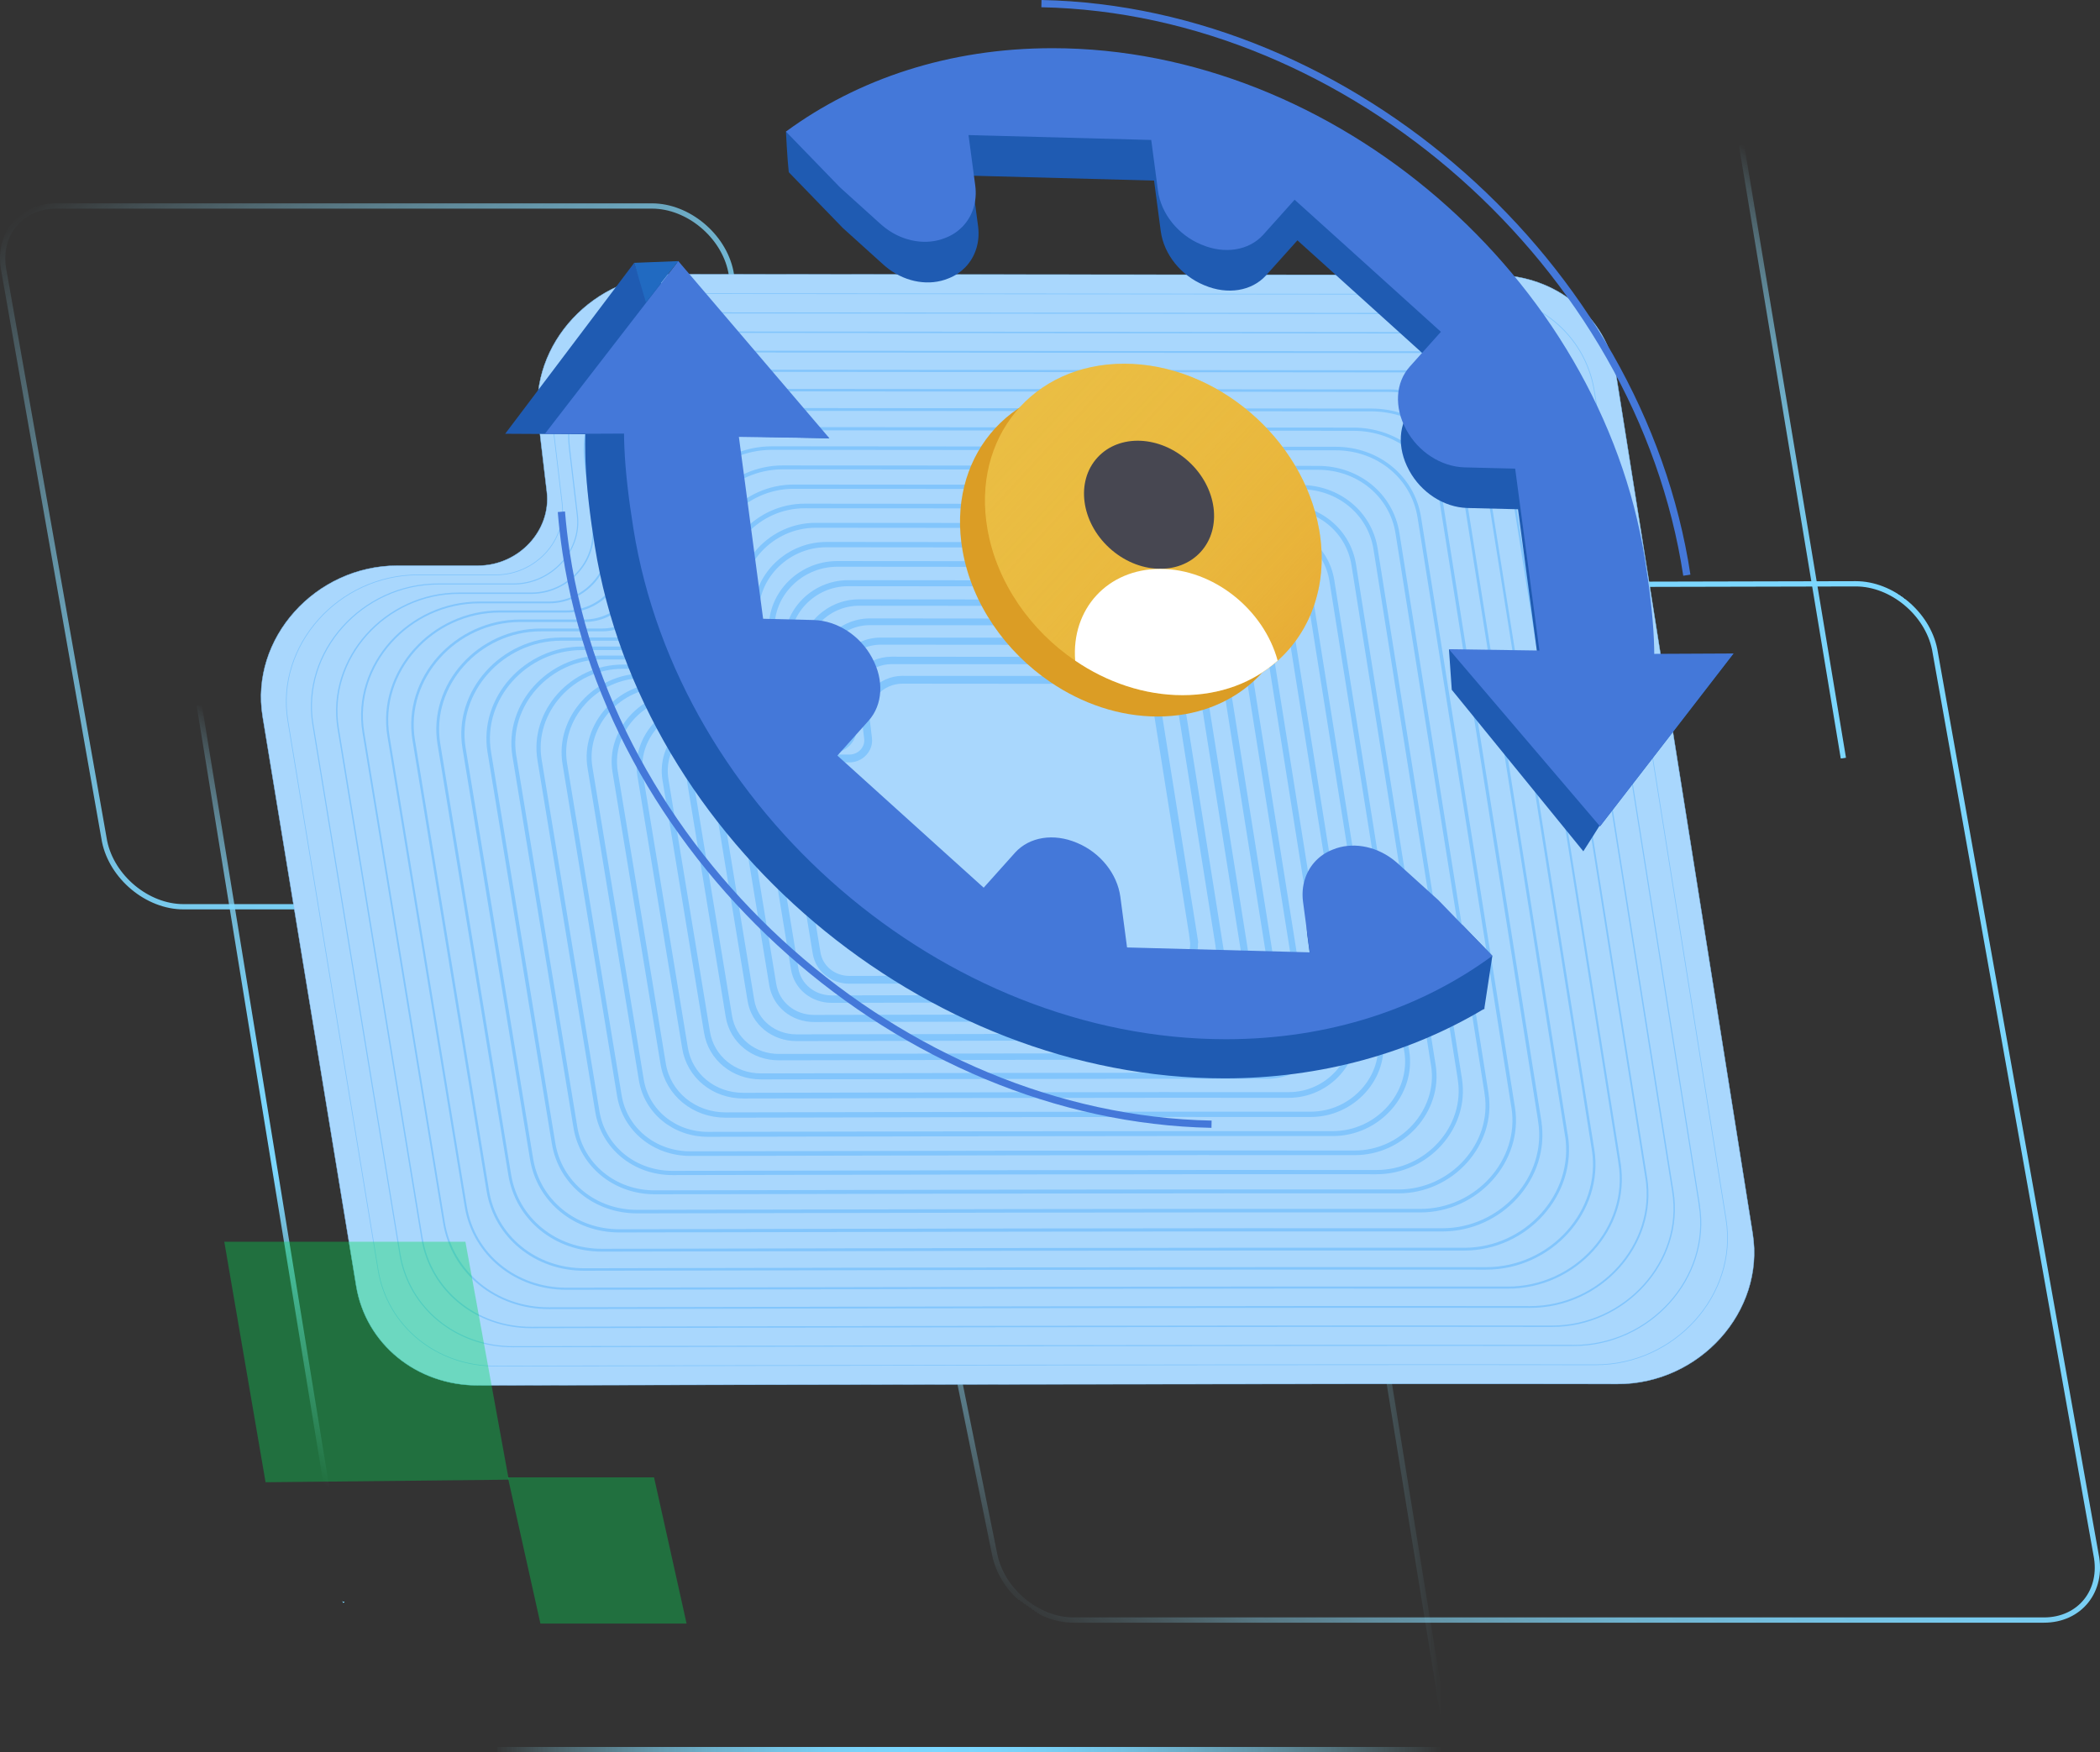 <?xml version="1.0" encoding="UTF-8"?>
<svg id="Layer_2" data-name="Layer 2" xmlns="http://www.w3.org/2000/svg" xmlns:xlink="http://www.w3.org/1999/xlink" viewBox="0 0 446.16 372.33">
  <rect x="0" y="0" width="446.16" height="372.33" fill="#333333" stroke="none"/>
  <defs>
    <style>
      .cls-1 {
        stroke: #4478d9;
        stroke-width: 1.54px;
      }

      .cls-1, .cls-2, .cls-3, .cls-4, .cls-5, .cls-6, .cls-7, .cls-8, .cls-9, .cls-10, .cls-11, .cls-12, .cls-13, .cls-14, .cls-15, .cls-16, .cls-17, .cls-18, .cls-19, .cls-20, .cls-21, .cls-22, .cls-23, .cls-24, .cls-25, .cls-26, .cls-27, .cls-28 {
        stroke-miterlimit: 10;
      }

      .cls-1, .cls-5, .cls-11, .cls-22, .cls-23, .cls-24, .cls-25 {
        fill: none;
      }

      .cls-2 {
        stroke-width: .23px;
      }

      .cls-2, .cls-3, .cls-4, .cls-5, .cls-6, .cls-7, .cls-8, .cls-9, .cls-10, .cls-12, .cls-13, .cls-14, .cls-15, .cls-16, .cls-17, .cls-18, .cls-19, .cls-20, .cls-21, .cls-26, .cls-27, .cls-28 {
        stroke: #82c5fc;
      }

      .cls-2, .cls-3, .cls-4, .cls-6, .cls-7, .cls-8, .cls-9, .cls-10, .cls-12, .cls-13, .cls-14, .cls-15, .cls-16, .cls-17, .cls-18, .cls-19, .cls-20, .cls-21, .cls-26, .cls-27, .cls-28 {
        fill: #a9d7fd;
      }

      .cls-3 {
        stroke-width: 1.13px;
      }

      .cls-4 {
        stroke-width: .15px;
      }

      .cls-5 {
        stroke-width: 1.66px;
      }

      .cls-6 {
        stroke-width: 1.21px;
      }

      .cls-7 {
        stroke-width: .6px;
      }

      .cls-29 {
        fill: #eabe47;
      }

      .cls-30 {
        fill: #fff;
      }

      .cls-31 {
        fill: #db9d25;
      }

      .cls-32 {
        fill: #216ac1;
      }

      .cls-33 {
        fill: #1f5bb2;
      }

      .cls-34 {
        fill: #4478d9;
      }

      .cls-35 {
        fill: #474751;
      }

      .cls-8 {
        stroke-width: .53px;
      }

      .cls-9 {
        stroke-width: 1.58px;
      }

      .cls-10 {
        stroke-width: .98px;
      }

      .cls-11 {
        stroke: url(#linear-gradient);
      }

      .cls-11, .cls-22, .cls-23, .cls-24, .cls-25 {
        stroke-width: 1.12px;
      }

      .cls-12 {
        stroke-width: .9px;
      }

      .cls-13 {
        stroke-width: .45px;
      }

      .cls-14 {
        stroke-width: .68px;
      }

      .cls-15 {
        stroke-width: 1.36px;
      }

      .cls-36 {
        fill: url(#linear-gradient-6);
      }

      .cls-16 {
        stroke-width: .83px;
      }

      .cls-17 {
        stroke-width: .75px;
      }

      .cls-18 {
        stroke-width: 1.51px;
      }

      .cls-19 {
        stroke-width: .08px;
      }

      .cls-20 {
        stroke-width: .38px;
      }

      .cls-21 {
        stroke-width: 1.05px;
      }

      .cls-22 {
        stroke: url(#linear-gradient-3);
      }

      .cls-23 {
        stroke: url(#linear-gradient-2);
      }

      .cls-24 {
        stroke: url(#linear-gradient-4);
      }

      .cls-25 {
        stroke: url(#linear-gradient-5);
      }

      .cls-26 {
        stroke-width: 1.43px;
      }

      .cls-37 {
        fill: #0d5;
        opacity: .36;
      }

      .cls-27 {
        stroke-width: .3px;
      }

      .cls-28 {
        stroke-width: 1.28px;
      }
    </style>
    <linearGradient id="linear-gradient" x1="-917.77" y1="5214.89" x2="-1159.92" y2="5460.36" gradientTransform="translate(1454.69 5570.67) rotate(-180) skewX(22.25)" gradientUnits="userSpaceOnUse">
      <stop offset="0" stop-color="#9ae3f9" stop-opacity="0"/>
      <stop offset="0" stop-color="#98e2f9" stop-opacity=".04"/>
      <stop offset=".05" stop-color="#93e0fa" stop-opacity=".22"/>
      <stop offset=".09" stop-color="#8edefb" stop-opacity=".39"/>
      <stop offset=".14" stop-color="#8adcfc" stop-opacity=".53"/>
      <stop offset=".2" stop-color="#86dbfc" stop-opacity=".66"/>
      <stop offset=".25" stop-color="#82d9fd" stop-opacity=".77"/>
      <stop offset=".32" stop-color="#80d8fe" stop-opacity=".85"/>
      <stop offset=".4" stop-color="#7ed7fe" stop-opacity=".92"/>
      <stop offset=".49" stop-color="#7dd7fe" stop-opacity=".97"/>
      <stop offset=".63" stop-color="#7cd7fe" stop-opacity=".99"/>
      <stop offset="1" stop-color="#7cd7ff"/>
      <stop offset="1" stop-color="#7cd7ff" stop-opacity=".99"/>
      <stop offset="1" stop-color="#7dd8ff" stop-opacity=".94"/>
      <stop offset="1" stop-color="#7fd9ff" stop-opacity=".87"/>
      <stop offset="1" stop-color="#82dbff" stop-opacity=".77"/>
      <stop offset="1" stop-color="#85ddff" stop-opacity=".65"/>
      <stop offset="1" stop-color="#89e0ff" stop-opacity=".49"/>
      <stop offset="1" stop-color="#8ee3ff" stop-opacity=".3"/>
      <stop offset="1" stop-color="#94e7ff" stop-opacity=".09"/>
      <stop offset="1" stop-color="#97e9ff" stop-opacity="0"/>
    </linearGradient>
    <linearGradient id="linear-gradient-2" x1="-1035.95" y1="5440.63" x2="-1114.26" y2="5520.01" gradientTransform="translate(1350.91 5614.56) rotate(-177.95) skewX(22.25)" gradientUnits="userSpaceOnUse">
      <stop offset="0" stop-color="#97e9ff" stop-opacity="0"/>
      <stop offset="0" stop-color="#94e7ff" stop-opacity=".09"/>
      <stop offset="0" stop-color="#8ee3ff" stop-opacity=".3"/>
      <stop offset="0" stop-color="#89e0ff" stop-opacity=".49"/>
      <stop offset="0" stop-color="#85ddff" stop-opacity=".65"/>
      <stop offset="0" stop-color="#82dbff" stop-opacity=".77"/>
      <stop offset="0" stop-color="#7fd9ff" stop-opacity=".87"/>
      <stop offset="0" stop-color="#7dd8ff" stop-opacity=".94"/>
      <stop offset="0" stop-color="#7cd7ff" stop-opacity=".99"/>
      <stop offset="0" stop-color="#7cd7ff"/>
      <stop offset=".17" stop-color="#7cd7fe" stop-opacity=".99"/>
      <stop offset=".3" stop-color="#7dd7fe" stop-opacity=".95"/>
      <stop offset=".42" stop-color="#7fd8fe" stop-opacity=".89"/>
      <stop offset=".53" stop-color="#82d9fd" stop-opacity=".8"/>
      <stop offset=".64" stop-color="#85dafd" stop-opacity=".68"/>
      <stop offset=".74" stop-color="#89dcfc" stop-opacity=".53"/>
      <stop offset=".84" stop-color="#8fdefb" stop-opacity=".36"/>
      <stop offset=".93" stop-color="#94e0fa" stop-opacity=".17"/>
      <stop offset="1" stop-color="#9ae3f9" stop-opacity="0"/>
    </linearGradient>
    <linearGradient id="linear-gradient-3" x1="-722.7" y1="5265.26" x2="-841.56" y2="5385.75" gradientTransform="translate(1454.69 5570.67) rotate(-180) skewX(22.25)" gradientUnits="userSpaceOnUse">
      <stop offset="0" stop-color="#7cd7ff"/>
      <stop offset="0" stop-color="#7cd7ff" stop-opacity=".99"/>
      <stop offset="0" stop-color="#7dd7ff" stop-opacity=".95"/>
      <stop offset="0" stop-color="#7fd9ff" stop-opacity=".89"/>
      <stop offset="0" stop-color="#81daff" stop-opacity=".8"/>
      <stop offset="0" stop-color="#84dcff" stop-opacity=".68"/>
      <stop offset="0" stop-color="#88dfff" stop-opacity=".53"/>
      <stop offset="0" stop-color="#8de2ff" stop-opacity=".36"/>
      <stop offset="0" stop-color="#92e5ff" stop-opacity=".17"/>
      <stop offset="0" stop-color="#97e9ff" stop-opacity="0"/>
      <stop offset="0" stop-color="#97e8fe" stop-opacity="0"/>
      <stop offset=".13" stop-color="#9ae3f9" stop-opacity="0"/>
      <stop offset=".48" stop-color="#7cd7ff"/>
      <stop offset=".57" stop-color="#7cd7fe" stop-opacity=".99"/>
      <stop offset=".64" stop-color="#7dd7fe" stop-opacity=".95"/>
      <stop offset=".7" stop-color="#7fd8fe" stop-opacity=".89"/>
      <stop offset=".76" stop-color="#82d9fd" stop-opacity=".8"/>
      <stop offset=".81" stop-color="#85dafd" stop-opacity=".68"/>
      <stop offset=".86" stop-color="#89dcfc" stop-opacity=".53"/>
      <stop offset=".91" stop-color="#8fdefb" stop-opacity=".36"/>
      <stop offset=".96" stop-color="#94e0fa" stop-opacity=".17"/>
      <stop offset="1" stop-color="#9ae3f9" stop-opacity="0"/>
    </linearGradient>
    <linearGradient id="linear-gradient-4" x1="1453.1" y1="183.84" x2="1545.05" y2="339.48" gradientTransform="translate(-1517.39 -143.44) skewX(22.25)" gradientUnits="userSpaceOnUse">
      <stop offset="0" stop-color="#9ae3f9" stop-opacity="0"/>
      <stop offset=".07" stop-color="#94e0fa" stop-opacity=".17"/>
      <stop offset=".16" stop-color="#8fdefb" stop-opacity=".36"/>
      <stop offset=".26" stop-color="#89dcfc" stop-opacity=".53"/>
      <stop offset=".36" stop-color="#85dafd" stop-opacity=".68"/>
      <stop offset=".47" stop-color="#82d9fd" stop-opacity=".8"/>
      <stop offset=".58" stop-color="#7fd8fe" stop-opacity=".89"/>
      <stop offset=".7" stop-color="#7dd7fe" stop-opacity=".95"/>
      <stop offset=".83" stop-color="#7cd7fe" stop-opacity=".99"/>
      <stop offset="1" stop-color="#7cd7ff"/>
      <stop offset="1" stop-color="#7cd7ff" stop-opacity=".99"/>
      <stop offset="1" stop-color="#7dd8ff" stop-opacity=".94"/>
      <stop offset="1" stop-color="#7fd9ff" stop-opacity=".87"/>
      <stop offset="1" stop-color="#82dbff" stop-opacity=".77"/>
      <stop offset="1" stop-color="#85ddff" stop-opacity=".65"/>
      <stop offset="1" stop-color="#89e0ff" stop-opacity=".49"/>
      <stop offset="1" stop-color="#8ee3ff" stop-opacity=".3"/>
      <stop offset="1" stop-color="#94e7ff" stop-opacity=".09"/>
      <stop offset="1" stop-color="#97e9ff" stop-opacity="0"/>
    </linearGradient>
    <linearGradient id="linear-gradient-5" x1="90.47" y1="332.84" x2="308.41" y2="332.84" gradientUnits="userSpaceOnUse">
      <stop offset="0" stop-color="#9ae3f9" stop-opacity="0"/>
      <stop offset="0" stop-color="#98e6fc" stop-opacity="0"/>
      <stop offset=".07" stop-color="#97e9ff" stop-opacity="0"/>
      <stop offset=".07" stop-color="#96e8ff" stop-opacity=".02"/>
      <stop offset=".12" stop-color="#90e4ff" stop-opacity=".24"/>
      <stop offset=".18" stop-color="#8ae0ff" stop-opacity=".45"/>
      <stop offset=".23" stop-color="#86ddff" stop-opacity=".62"/>
      <stop offset=".28" stop-color="#82dbff" stop-opacity=".75"/>
      <stop offset=".34" stop-color="#7fd9ff" stop-opacity=".86"/>
      <stop offset=".39" stop-color="#7dd8ff" stop-opacity=".94"/>
      <stop offset=".44" stop-color="#7cd7ff" stop-opacity=".98"/>
      <stop offset=".5" stop-color="#7cd7ff"/>
      <stop offset=".56" stop-color="#7cd7ff" stop-opacity=".98"/>
      <stop offset=".62" stop-color="#7dd8ff" stop-opacity=".93"/>
      <stop offset=".68" stop-color="#80d9ff" stop-opacity=".85"/>
      <stop offset=".74" stop-color="#83dbff" stop-opacity=".73"/>
      <stop offset=".81" stop-color="#87deff" stop-opacity=".57"/>
      <stop offset=".88" stop-color="#8ce2ff" stop-opacity=".38"/>
      <stop offset=".94" stop-color="#92e6ff" stop-opacity=".17"/>
      <stop offset=".99" stop-color="#97e9ff" stop-opacity="0"/>
    </linearGradient>
    <linearGradient id="linear-gradient-6" x1="488.2" y1="157.79" x2="367.46" y2="25.23" gradientTransform="translate(-221.72) skewX(9.99)" gradientUnits="userSpaceOnUse">
      <stop offset="0" stop-color="#e38e22" stop-opacity=".7"/>
      <stop offset=".08" stop-color="#e49624" stop-opacity=".59"/>
      <stop offset=".22" stop-color="#e7a528" stop-opacity=".41"/>
      <stop offset=".37" stop-color="#e9b02b" stop-opacity=".26"/>
      <stop offset=".52" stop-color="#ebba2e" stop-opacity=".15"/>
      <stop offset=".67" stop-color="#ecc030" stop-opacity=".07"/>
      <stop offset=".83" stop-color="#edc431" stop-opacity=".02"/>
      <stop offset="1" stop-color="#eec632" stop-opacity="0"/>
    </linearGradient>
  </defs>
  <g id="Layer_1-2" data-name="Layer 1">
    <g>
      <g>
        <path class="cls-11" d="m183.45,124.52l210.83-.47c7.65,0,15.19,6.26,16.75,13.91l34.29,192.37c1.56,7.65-3.41,13.91-11.06,13.91h-206.18c-7.65,0-15.19-6.26-16.75-13.91l-38.94-191.89c-1.56-7.65,3.41-13.91,11.06-13.91Z"/>
        <line class="cls-23" x1="391.64" y1="161.1" x2="369.99" y2="30.77"/>
        <line class="cls-22" x1="73.38" y1="340.47" x2="42.33" y2="149.85"/>
        <path class="cls-24" d="m165.58,192.67H38.96c-7.65,0-15.19-6.26-16.75-13.91L.85,57.68c-1.56-7.65,3.41-13.91,11.06-13.91h126.61c7.65,0,15.19,6.26,16.75,13.91l21.37,121.08c1.56,7.65-3.41,13.91-11.06,13.91Z"/>
        <g>
          <path class="cls-19" d="m372.37,262.14l-29.01-182.45c-1.97-12.37-12.76-21.25-25.84-21.26l-174.29-.15c-17.03-.01-30.78,14.74-28.86,30.95l1.81,15.29c.97,8.21-5.99,15.68-14.62,15.67h-17.06c-17.51-.03-31.42,15.52-28.7,32.06l19.88,120.99c2.03,12.34,12.84,21.16,25.9,21.13,51.88-.12,180.48-.39,242.05-.29,17.46.03,31.37-15.43,28.74-31.95Z"/>
          <path class="cls-4" d="m366.72,259.16l-28-176.11c-1.9-11.94-12.32-20.51-24.94-20.52l-168.23-.15c-16.44-.01-29.71,14.22-27.86,29.88l1.75,14.76c.94,7.93-5.78,15.14-14.11,15.13h-16.47c-16.9-.03-30.33,14.98-27.71,30.95l19.19,116.78c1.96,11.91,12.39,20.43,25,20.4,50.08-.12,174.21-.38,233.64-.28,16.85.03,30.28-14.9,27.74-30.84Z"/>
          <path class="cls-2" d="m361.06,256.17l-27-169.77c-1.83-11.51-11.87-19.77-24.04-19.78l-162.17-.14c-15.84-.01-28.64,13.71-26.86,28.8l1.68,14.23c.9,7.64-5.58,14.59-13.6,14.58h-15.88c-16.29-.03-29.24,14.44-26.71,29.83l18.5,112.58c1.89,11.48,11.95,19.69,24.1,19.66,48.28-.11,167.94-.36,225.22-.27,16.25.03,29.19-14.36,26.74-29.73Z"/>
          <path class="cls-27" d="m355.41,253.19l-25.99-163.43c-1.76-11.08-11.43-19.03-23.14-19.04l-156.12-.14c-15.25-.01-27.57,13.2-25.85,27.73l1.62,13.7c.87,7.36-5.37,14.05-13.09,14.04h-15.28c-15.68-.03-28.15,13.9-25.71,28.72l17.81,108.37c1.82,11.05,11.5,18.95,23.2,18.93,46.47-.11,161.66-.35,216.81-.26,15.64.03,28.1-13.82,25.74-28.61Z"/>
          <path class="cls-20" d="m349.75,250.21l-24.98-157.08c-1.69-10.65-10.99-18.29-22.24-18.3l-150.06-.13c-14.66-.01-26.5,12.69-24.85,26.65l1.56,13.17c.84,7.07-5.16,13.5-12.58,13.49h-14.69c-15.07-.03-27.05,13.36-24.71,27.6l17.12,104.17c1.75,10.62,11.05,18.22,22.3,18.19,44.67-.1,155.39-.34,208.4-.25,15.03.02,27.01-13.29,24.74-27.5Z"/>
          <path class="cls-13" d="m344.1,247.22l-23.97-150.74c-1.62-10.22-10.54-17.56-21.35-17.57l-144-.13c-14.07-.01-25.43,12.17-23.85,25.57l1.5,12.63c.8,6.79-4.95,12.96-12.08,12.95h-14.1c-14.47-.02-25.96,12.82-23.72,26.49l16.43,99.96c1.68,10.19,10.61,17.48,21.4,17.46,42.87-.1,149.12-.32,199.98-.24,14.43.02,25.91-12.75,23.75-26.39Z"/>
          <path class="cls-8" d="m338.45,244.24l-22.96-144.4c-1.56-9.79-10.1-16.82-20.45-16.83l-137.94-.12c-13.48-.01-24.36,11.66-22.84,24.5l1.43,12.1c.77,6.5-4.74,12.41-11.57,12.41h-13.5c-13.86-.02-24.87,12.28-22.72,25.37l15.74,95.76c1.6,9.76,10.16,16.75,20.5,16.72,41.06-.09,142.84-.31,191.57-.23,13.82.02,24.82-12.21,22.75-25.28Z"/>
          <path class="cls-7" d="m332.79,241.26l-21.95-138.06c-1.49-9.36-9.66-16.08-19.55-16.09l-131.88-.11c-12.88-.01-23.29,11.15-21.84,23.42l1.37,11.57c.74,6.21-4.53,11.87-11.06,11.86h-12.91c-13.25-.02-23.78,11.74-21.72,24.26l15.05,91.55c1.53,9.34,9.71,16.01,19.6,15.99,39.26-.09,136.57-.29,183.16-.22,13.21.02,23.73-11.68,21.75-24.17Z"/>
          <path class="cls-14" d="m327.14,238.27l-20.95-131.72c-1.42-8.93-9.21-15.34-18.65-15.35l-125.83-.11c-12.29-.01-22.22,10.64-20.84,22.35l1.31,11.04c.7,5.93-4.33,11.32-10.55,11.32h-12.32c-12.64-.02-22.68,11.2-20.72,23.14l14.35,87.34c1.46,8.91,9.27,15.28,18.7,15.26,37.46-.09,130.3-.28,174.74-.21,12.61.02,22.64-11.14,20.75-23.06Z"/>
          <path class="cls-17" d="m321.48,235.29l-19.94-125.37c-1.35-8.5-8.77-14.6-17.75-14.61l-119.77-.1c-11.7-.01-21.15,10.13-19.83,21.27l1.24,10.51c.67,5.64-4.12,10.78-10.04,10.77h-11.72c-12.03-.02-21.59,10.66-19.72,22.03l13.66,83.14c1.39,8.48,8.82,14.54,17.8,14.52,35.65-.08,124.02-.27,166.33-.2,12,.02,21.55-10.6,19.75-21.95Z"/>
          <path class="cls-16" d="m315.83,232.31l-18.93-119.03c-1.28-8.07-8.32-13.86-16.86-13.87l-113.71-.1c-11.11,0-20.08,9.61-18.83,20.19l1.18,9.98c.63,5.36-3.91,10.23-9.54,10.23h-11.13c-11.42-.02-20.5,10.12-18.73,20.92l12.97,78.93c1.32,8.05,8.38,13.81,16.9,13.79,33.85-.08,117.75-.25,157.92-.19,11.39.02,20.46-10.07,18.75-20.84Z"/>
          <path class="cls-12" d="m310.17,229.32l-17.92-112.69c-1.21-7.64-7.88-13.12-15.96-13.13l-107.65-.09c-10.52,0-19.01,9.1-17.83,19.12l1.12,9.45c.6,5.07-3.7,9.69-9.03,9.68h-10.54c-10.81-.02-19.41,9.58-17.73,19.8l12.28,74.73c1.25,7.62,7.93,13.07,16,13.05,32.05-.07,111.48-.24,149.5-.18,10.78.02,19.37-9.53,17.75-19.73Z"/>
          <path class="cls-10" d="m304.52,226.34l-16.91-106.35c-1.15-7.21-7.44-12.39-15.06-12.39l-101.59-.09c-9.93,0-17.94,8.59-16.82,18.04l1.05,8.91c.57,4.79-3.49,9.14-8.52,9.14h-9.94c-10.21-.02-18.32,9.05-16.73,18.69l11.59,70.52c1.18,7.19,7.48,12.33,15.1,12.32,30.24-.07,105.2-.23,141.09-.17,10.18.02,18.28-9,16.75-18.62Z"/>
          <path class="cls-21" d="m298.86,223.36l-15.9-100.01c-1.08-6.78-6.99-11.65-14.16-11.65l-95.53-.08c-9.33,0-16.87,8.08-15.82,16.97l.99,8.38c.53,4.5-3.28,8.6-8.01,8.59h-9.35c-9.6-.02-17.22,8.51-15.73,17.57l10.9,66.32c1.11,6.76,7.04,11.6,14.2,11.58,28.44-.07,98.93-.21,132.68-.16,9.57.02,17.19-8.46,15.75-17.51Z"/>
          <path class="cls-3" d="m293.21,220.38l-14.89-93.67c-1.01-6.35-6.55-10.91-13.26-10.91l-89.48-.08c-8.74,0-15.8,7.56-14.82,15.89l.93,7.85c.5,4.22-3.08,8.05-7.5,8.05h-8.76c-8.99-.02-16.13,7.97-14.74,16.46l10.21,62.11c1.04,6.33,6.59,10.86,13.3,10.85,26.64-.06,92.66-.2,124.26-.15,8.96.01,16.1-7.92,14.75-16.4Z"/>
          <path class="cls-6" d="m287.55,217.39l-13.89-87.32c-.94-5.92-6.11-10.17-12.37-10.18l-83.42-.07c-8.15,0-14.73,7.05-13.81,14.81l.87,7.32c.47,3.93-2.87,7.51-7,7.5h-8.17c-8.38-.01-15.04,7.43-13.74,15.34l9.52,57.91c.97,5.91,6.14,10.13,12.4,10.11,24.83-.06,86.38-.19,115.85-.14,8.36.01,15.01-7.39,13.76-15.29Z"/>
          <path class="cls-28" d="m281.9,214.41l-12.88-80.98c-.87-5.49-5.66-9.43-11.47-9.44l-77.36-.07c-7.56,0-13.66,6.54-12.81,13.74l.8,6.79c.43,3.65-2.66,6.96-6.49,6.96h-7.57c-7.77-.01-13.95,6.89-12.74,14.23l8.83,53.7c.9,5.48,5.7,9.39,11.5,9.38,23.03-.05,80.11-.17,107.44-.13,7.75.01,13.92-6.85,12.76-14.18Z"/>
          <path class="cls-15" d="m276.24,211.43l-11.87-74.64c-.8-5.06-5.22-8.69-10.57-8.7l-71.3-.06c-6.97,0-12.59,6.03-11.81,12.66l.74,6.26c.4,3.36-2.45,6.42-5.98,6.41h-6.98c-7.16-.01-12.85,6.35-11.74,13.12l8.13,49.5c.83,5.05,5.25,8.66,10.6,8.64,21.23-.05,73.84-.16,99.02-.12,7.14.01,12.83-6.31,11.76-13.07Z"/>
          <path class="cls-26" d="m270.59,208.44l-10.86-68.3c-.74-4.63-4.78-7.95-9.67-7.96l-65.24-.06c-6.37,0-11.52,5.52-10.8,11.59l.68,5.72c.36,3.07-2.24,5.87-5.47,5.87h-6.39c-6.55-.01-11.76,5.81-10.74,12l7.44,45.29c.76,4.62,4.81,7.92,9.7,7.91,19.42-.04,67.56-.15,90.61-.11,6.54.01,11.74-5.78,10.76-11.96Z"/>
          <path class="cls-18" d="m264.93,205.46l-9.85-61.96c-.67-4.2-4.33-7.22-8.77-7.22l-59.19-.05c-5.78,0-10.45,5-9.8,10.51l.61,5.19c.33,2.79-2.04,5.33-4.96,5.32h-5.79c-5.95-.01-10.67,5.27-9.75,10.89l6.75,41.09c.69,4.19,4.36,7.19,8.79,7.18,17.62-.04,61.29-.13,82.2-.1,5.93,0,10.65-5.24,9.76-10.85Z"/>
          <path class="cls-9" d="m259.28,202.48l-8.84-55.62c-.6-3.77-3.89-6.48-7.88-6.48l-53.13-.05c-5.19,0-9.38,4.49-8.8,9.44l.55,4.66c.3,2.5-1.83,4.78-4.46,4.78h-5.2c-5.34,0-9.58,4.73-8.75,9.77l6.06,36.88c.62,3.76,3.91,6.45,7.89,6.44,15.82-.04,55.02-.12,73.78-.09,5.32,0,9.56-4.7,8.76-9.74Z"/>
          <path class="cls-5" d="m253.62,199.49l-7.84-49.27c-.53-3.34-3.45-5.74-6.98-5.74l-47.07-.04c-4.6,0-8.31,3.98-7.79,8.36l.49,4.13c.26,2.22-1.62,4.24-3.95,4.23h-4.61c-4.73,0-8.49,4.19-7.75,8.66l5.37,32.67c.55,3.33,3.47,5.71,6.99,5.71,14.01-.03,48.74-.11,65.37-.08,4.72,0,8.47-4.17,7.76-8.63Z"/>
        </g>
        <polygon class="cls-37" points="108.09 314.41 56.42 314.96 47.65 263.85 98.88 263.85 108.09 314.41"/>
        <polygon class="cls-37" points="145.87 344.98 114.81 344.98 107.9 313.92 138.96 313.92 145.87 344.98"/>
        <polyline class="cls-25" points="90.47 371.77 307.76 371.77 295.08 293.44"/>
      </g>
      <g>
        <g>
          <path class="cls-33" d="m336.39,180.89c11.87-18.56,17.78-27.89,13.68-53.51-9.58-59.92-65.94-108.51-125.87-108.51-20.13,0-39.89,6.86-57.22,9.1,0,0,.29,5.88.6,8.62l11.49,11.86,8.69,7.85c.35.3.67.57,1.03.84,3.85,2.89,8.72,3.66,12.68,2.03.05-.01.09-.03.15-.06,1.35-.54,2.51-1.33,3.46-2.31,2.12-2.19,3.17-5.31,2.72-8.74l-1.43-10.73,38.82,1.04,1.42,10.74c.66,4.95,4.3,9.44,9.18,11.47.04.01.09.04.15.06,4.84,2.03,9.96,1.25,13.03-2.11l.06-.07,6.62-7.39,9.6,8.66,21.48,19.41-6.61,7.39c-3.07,3.41-3.31,8.67-.8,13.3.02.06.06.1.08.16,2.52,4.64,7.34,7.8,12.32,7.95h0s10.79.27,10.79.27l5.15,38.65-19.82-8.91.6,8.62"/>
          <polygon class="cls-32" points="331.32 147.65 368.3 138.85 339.93 175.58 331.32 147.65"/>
        </g>
        <g>
          <path class="cls-34" d="m339.93,175.58c11.87-18.56,13.64-31.2,9.54-56.83-9.58-59.92-65.94-108.51-125.87-108.51-21.95,0-41.34,6.51-56.62,17.72h0l11.49,11.86,8.69,7.85c.35.3.67.57,1.03.84,3.85,2.89,8.72,3.66,12.68,2.03.05-.01.09-.03.15-.06,1.35-.54,2.51-1.33,3.46-2.31,2.12-2.19,3.17-5.31,2.72-8.74l-1.43-10.73,38.82,1.04,1.42,10.74c.66,4.95,4.3,9.44,9.18,11.47.04.01.09.04.15.06,4.84,2.03,9.96,1.25,13.03-2.11l.06-.07,6.62-7.39,9.6,8.66,21.48,19.41-6.61,7.39c-3.07,3.41-3.31,8.67-.8,13.3.02.06.06.1.08.16,2.52,4.64,7.34,7.8,12.32,7.95h0s10.79.27,10.79.27l5.15,38.65-19.22-.28"/>
          <polygon class="cls-34" points="330.72 139.03 368.3 138.85 339.93 175.58 330.72 139.03"/>
        </g>
        <g>
          <path class="cls-33" d="m136.76,56.79c-12.73,19.35-14.66,32.53-10.39,59.24,9.99,62.47,69.9,113.11,133.79,113.11,20.48,0,39.51-5.4,55.19-14.8.89-.53-1.23.88,0,0l1.71-11.24-6.32-6.52-11.59-6.46c-.37-.31-.71-.59-1.09-.87-4.1-3.02-9.28-3.82-13.52-2.12-.06.01-.1.03-.16.06-1.44.56-2.68,1.39-3.7,2.41-2.27,2.28-3.4,5.53-2.93,9.11l1.49,11.18-41.39-1.08-1.47-11.2c-.69-5.16-4.55-9.84-9.75-11.95-.05-.01-.1-.04-.16-.06-5.15-2.12-10.62-1.3-13.9,2.2l-.06.07-7.09,7.71-10.2-9.02-22.83-20.24,7.07-7.71c3.29-3.55,3.56-9.04.9-13.86-.02-.06-.06-.1-.09-.16-2.66-4.84-7.79-8.14-13.11-8.28h0s-11.5-.28-11.5-.28l-5.85-43.47,26.38.57"/>
          <polygon class="cls-33" points="147 92.39 107.33 92.17 134.74 55.85 147 92.39"/>
        </g>
        <g>
          <path class="cls-34" d="m144.11,55.48c-11.87,18.56-13.64,31.2-9.54,56.83,9.58,59.92,65.94,108.51,125.87,108.51,21.95,0,41.34-6.51,56.62-17.72l-11.49-11.86-8.69-7.85c-.35-.3-.67-.57-1.03-.84-3.85-2.89-8.72-3.66-12.68-2.03-.05.01-.09.03-.15.06-1.35.54-2.51,1.33-3.46,2.31-2.12,2.19-3.17,5.31-2.72,8.74l1.43,10.73-38.82-1.04-1.42-10.74c-.66-4.95-4.3-9.44-9.18-11.47-.04-.01-.09-.04-.15-.06-4.84-2.03-9.96-1.25-13.03,2.11l-.06.07-6.62,7.39-9.6-8.66-21.48-19.41,6.61-7.39c3.07-3.41,3.31-8.67.8-13.3-.02-.06-.06-.1-.08-.16-2.52-4.64-7.34-7.8-12.32-7.95h0s-10.79-.27-10.79-.27l-5.15-38.65,19.22.28"/>
          <polygon class="cls-34" points="153.32 92.03 115.74 92.21 144.11 55.48 153.32 92.03"/>
        </g>
        <polygon class="cls-32" points="134.74 55.85 144.11 55.48 137.23 64.24 134.74 55.85"/>
      </g>
      <g>
        <path class="cls-31" d="m274.95,117.03c2,11.35-1.6,21.45-8.8,27.89-5.14,4.6-12.13,7.33-20.22,7.33s-16.04-2.73-22.8-7.34c-9.47-6.43-16.62-16.53-18.62-27.87-3.43-19.45,9.56-35.22,29.02-35.22s37.99,15.77,41.42,35.22Z"/>
        <path class="cls-29" d="m280.25,112.49c2,11.35-1.6,21.45-8.8,27.89-5.14,4.6-12.13,7.33-20.22,7.33s-16.04-2.73-22.8-7.34c-9.47-6.43-16.62-16.53-18.62-27.87-3.43-19.45,9.56-35.22,29.02-35.22s37.99,15.77,41.42,35.22Z"/>
        <path class="cls-36" d="m280.25,112.49c2,11.35-1.6,21.45-8.8,27.89-5.14,4.6-12.13,7.33-20.22,7.33s-16.04-2.73-22.8-7.34c-9.47-6.43-16.62-16.53-18.62-27.87-3.43-19.45,9.56-35.22,29.02-35.22s37.99,15.77,41.42,35.22Z"/>
        <ellipse class="cls-35" cx="244.13" cy="107.27" rx="12.46" ry="14.86" transform="translate(.14 214.86) rotate(-47.52)"/>
        <path class="cls-30" d="m271.45,140.38c-5.14,4.6-12.13,7.33-20.22,7.33s-16.04-2.73-22.8-7.34c-.86-10.95,6.86-19.49,18.08-19.49s21.96,8.56,24.94,19.5Z"/>
      </g>
      <path class="cls-1" d="m221.26.77c65.75,1.32,127.14,55.7,137.12,121.45"/>
      <path class="cls-1" d="m257.4,238.88c-65.75-1.32-127.14-55.7-137.12-121.45-.44-2.93-.78-5.83-1.01-8.69"/>
    </g>
  </g>
</svg>